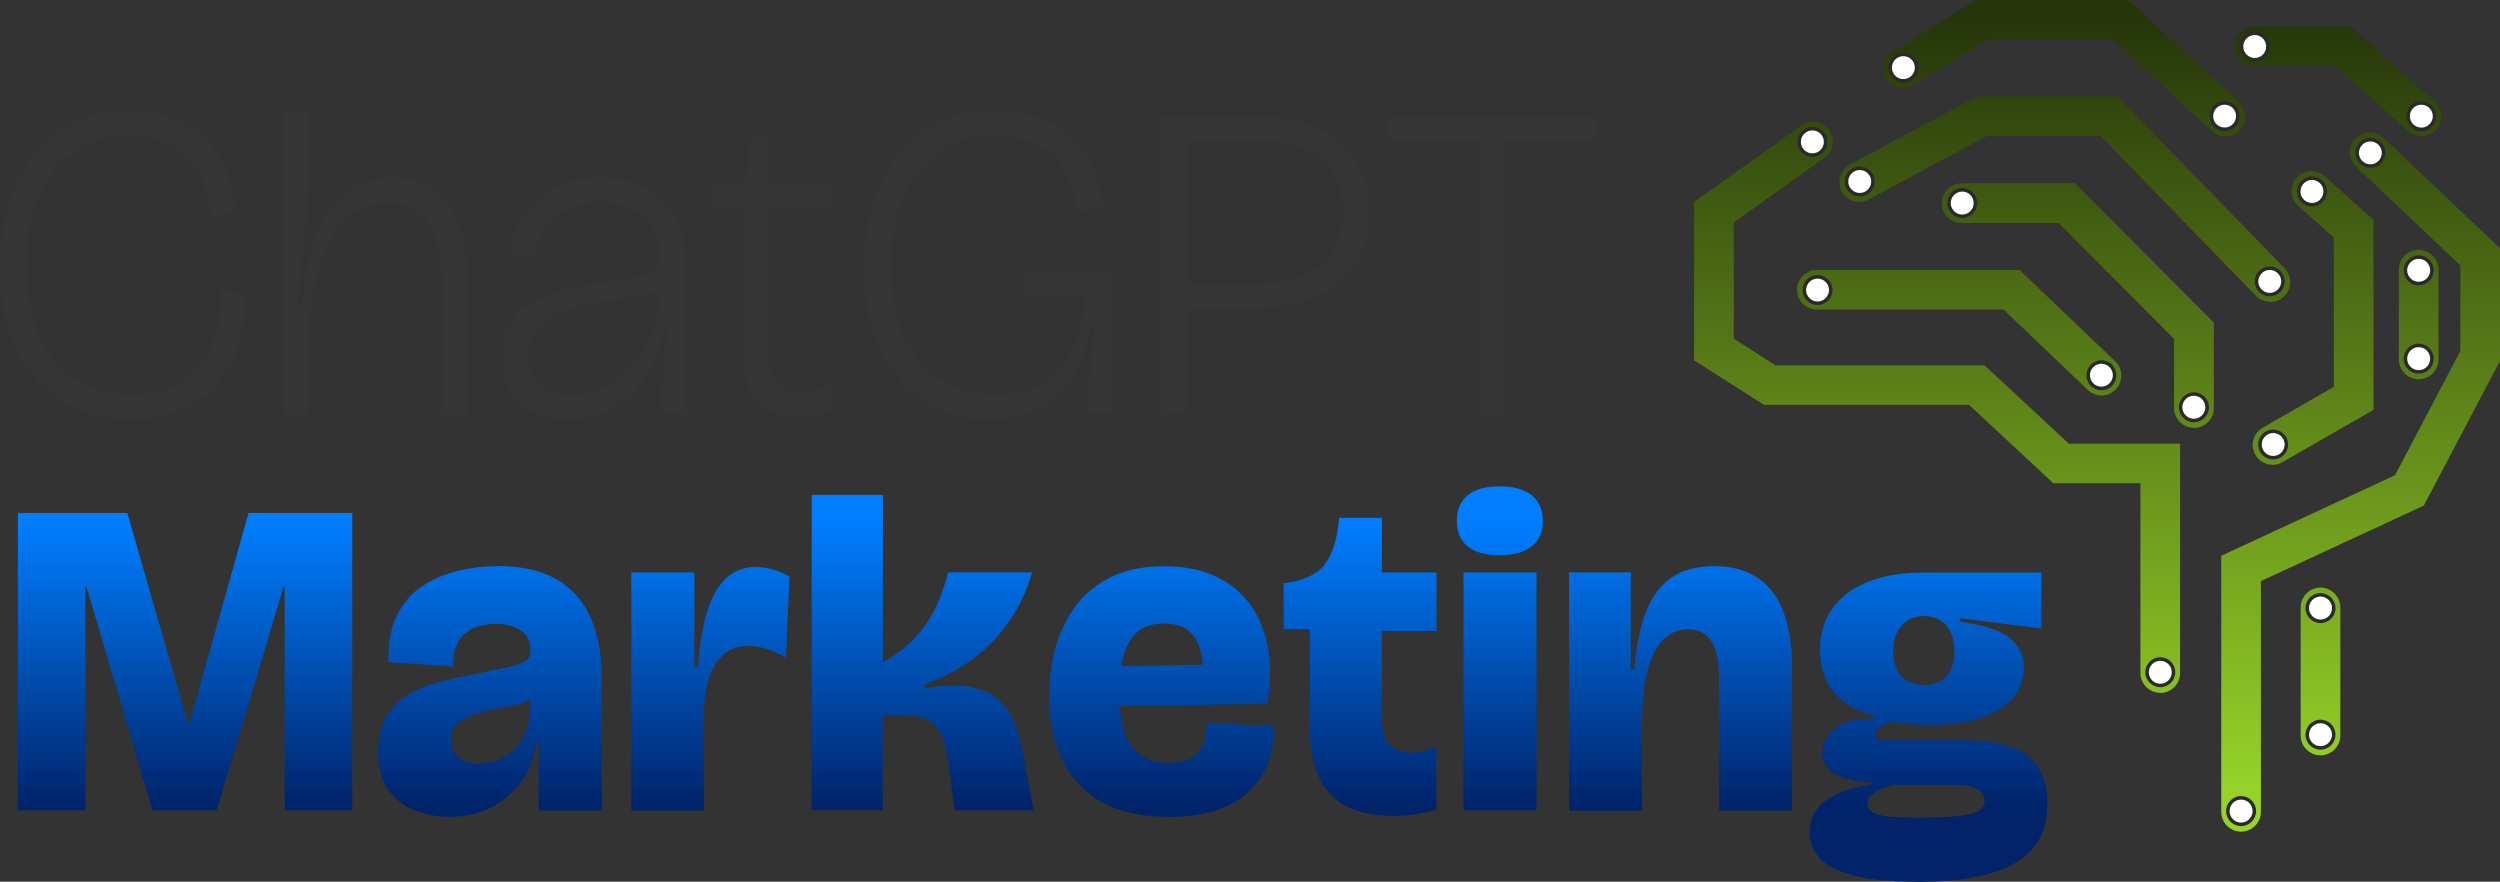 <svg xmlns="http://www.w3.org/2000/svg" xmlns:xlink="http://www.w3.org/1999/xlink" id="Capa_2" viewBox="0 0 300 105.8"><rect x="0" y="0" width="300" height="105.8" fill="#333333" stroke="none"/><defs><style>      .cls-1 {        fill: url(#Degradado_sin_nombre_62-7);      }      .cls-2 {        fill: url(#Degradado_sin_nombre_4-4);      }      .cls-3 {        fill: url(#Degradado_sin_nombre_4-6);      }      .cls-4 {        fill: url(#Degradado_sin_nombre_62-8);      }      .cls-5 {        fill: #fff;      }      .cls-6 {        fill: url(#Degradado_sin_nombre_4-2);      }      .cls-7 {        fill: url(#Degradado_sin_nombre_4);      }      .cls-8 {        fill: #2b2a2a;      }      .cls-9 {        fill: url(#Degradado_sin_nombre_4-7);      }      .cls-10 {        fill: url(#Degradado_sin_nombre_62);      }      .cls-11 {        fill: url(#Degradado_sin_nombre_62-3);      }      .cls-12 {        fill: url(#Degradado_sin_nombre_4-3);      }      .cls-13 {        fill: url(#Degradado_sin_nombre_62-2);      }      .cls-14 {        fill: url(#Degradado_sin_nombre_62-6);      }      .cls-15 {        fill: url(#Degradado_sin_nombre_62-10);      }      .cls-16 {        fill: #353535;      }      .cls-17 {        fill: url(#Degradado_sin_nombre_62-5);      }      .cls-18 {        fill: url(#Degradado_sin_nombre_4-5);      }      .cls-19 {        fill: url(#Degradado_sin_nombre_62-9);      }      .cls-20 {        fill: url(#Degradado_sin_nombre_4-9);      }      .cls-21 {        fill: url(#Degradado_sin_nombre_4-8);      }      .cls-22 {        fill: url(#Degradado_sin_nombre_62-4);      }    </style><linearGradient id="Degradado_sin_nombre_4" data-name="Degradado sin nombre 4" x1="22.21" y1="97.01" x2="22.21" y2="62.74" gradientUnits="userSpaceOnUse"><stop offset="0" stop-color="#002369"></stop><stop offset="1" stop-color="#007eff"></stop></linearGradient><linearGradient id="Degradado_sin_nombre_4-2" data-name="Degradado sin nombre 4" x1="58.78" y1="97.01" x2="58.78" y2="62.74" xlink:href="#Degradado_sin_nombre_4"></linearGradient><linearGradient id="Degradado_sin_nombre_4-3" data-name="Degradado sin nombre 4" x1="85.26" y1="97.01" x2="85.26" y2="62.74" xlink:href="#Degradado_sin_nombre_4"></linearGradient><linearGradient id="Degradado_sin_nombre_4-4" data-name="Degradado sin nombre 4" x1="110.71" y1="97.01" x2="110.71" y2="62.74" xlink:href="#Degradado_sin_nombre_4"></linearGradient><linearGradient id="Degradado_sin_nombre_4-5" data-name="Degradado sin nombre 4" x1="139.37" y1="97.01" x2="139.37" y2="62.74" xlink:href="#Degradado_sin_nombre_4"></linearGradient><linearGradient id="Degradado_sin_nombre_4-6" data-name="Degradado sin nombre 4" x1="163.2" y1="97.01" x2="163.2" y2="62.74" xlink:href="#Degradado_sin_nombre_4"></linearGradient><linearGradient id="Degradado_sin_nombre_4-7" data-name="Degradado sin nombre 4" x1="179.97" y1="97.01" x2="179.97" y2="62.74" xlink:href="#Degradado_sin_nombre_4"></linearGradient><linearGradient id="Degradado_sin_nombre_4-8" data-name="Degradado sin nombre 4" x1="201.66" y1="97.01" x2="201.66" y2="62.74" xlink:href="#Degradado_sin_nombre_4"></linearGradient><linearGradient id="Degradado_sin_nombre_4-9" data-name="Degradado sin nombre 4" x1="231.42" y1="97.01" x2="231.42" y2="62.74" xlink:href="#Degradado_sin_nombre_4"></linearGradient><linearGradient id="Degradado_sin_nombre_62" data-name="Degradado sin nombre 62" x1="283.27" y1="2.75" x2="283.27" y2="94.35" gradientUnits="userSpaceOnUse"><stop offset="0" stop-color="#26360a"></stop><stop offset="1" stop-color="#96d228"></stop></linearGradient><linearGradient id="Degradado_sin_nombre_62-2" data-name="Degradado sin nombre 62" x1="278.46" y1="2.75" x2="278.46" y2="94.35" xlink:href="#Degradado_sin_nombre_62"></linearGradient><linearGradient id="Degradado_sin_nombre_62-3" data-name="Degradado sin nombre 62" x1="280.52" y1="2.75" x2="280.52" y2="94.35" xlink:href="#Degradado_sin_nombre_62"></linearGradient><linearGradient id="Degradado_sin_nombre_62-4" data-name="Degradado sin nombre 62" x1="232.45" y1="2.75" x2="232.45" y2="94.35" xlink:href="#Degradado_sin_nombre_62"></linearGradient><linearGradient id="Degradado_sin_nombre_62-5" data-name="Degradado sin nombre 62" x1="235.09" y1="2.75" x2="235.09" y2="94.35" xlink:href="#Degradado_sin_nombre_62"></linearGradient><linearGradient id="Degradado_sin_nombre_62-6" data-name="Degradado sin nombre 62" x1="249.32" y1="2.75" x2="249.32" y2="94.35" xlink:href="#Degradado_sin_nombre_62"></linearGradient><linearGradient id="Degradado_sin_nombre_62-7" data-name="Degradado sin nombre 62" x1="247.76" y1="2.75" x2="247.76" y2="94.35" xlink:href="#Degradado_sin_nombre_62"></linearGradient><linearGradient id="Degradado_sin_nombre_62-8" data-name="Degradado sin nombre 62" x1="277.57" y1="2.75" x2="277.57" y2="94.35" xlink:href="#Degradado_sin_nombre_62"></linearGradient><linearGradient id="Degradado_sin_nombre_62-9" data-name="Degradado sin nombre 62" x1="247.68" y1="2.75" x2="247.68" y2="94.35" xlink:href="#Degradado_sin_nombre_62"></linearGradient><linearGradient id="Degradado_sin_nombre_62-10" data-name="Degradado sin nombre 62" x1="290.24" y1="2.75" x2="290.24" y2="94.35" xlink:href="#Degradado_sin_nombre_62"></linearGradient></defs><g id="Capa_2-2" data-name="Capa_2"><g><g><path class="cls-16" d="M15.63,50.35c-2.38,0-4.54-.42-6.46-1.27-1.93-.85-3.58-2.06-4.95-3.65-1.37-1.59-2.42-3.52-3.14-5.79-.72-2.27-1.08-4.81-1.08-7.63,0-2.96.39-5.59,1.16-7.9.77-2.31,1.85-4.27,3.22-5.9,1.37-1.62,3-2.86,4.9-3.71,1.89-.85,3.94-1.27,6.14-1.27,1.84,0,3.52.28,5.03.84,1.52.56,2.83,1.36,3.95,2.41,1.12,1.05,2.01,2.31,2.68,3.79.67,1.48,1.05,3.16,1.16,5.03l-2.87.59c-.18-2.06-.7-3.8-1.54-5.25-.85-1.44-1.98-2.54-3.41-3.3-1.42-.76-3.09-1.14-5-1.14-1.66,0-3.23.32-4.71.95-1.48.63-2.79,1.59-3.92,2.87-1.14,1.28-2.03,2.9-2.68,4.87-.65,1.97-.97,4.28-.97,6.95,0,3.35.52,6.19,1.57,8.49,1.05,2.31,2.52,4.07,4.41,5.27,1.89,1.21,4.12,1.81,6.68,1.81,2.24,0,4.16-.49,5.76-1.46s2.84-2.4,3.71-4.27c.87-1.87,1.28-4.18,1.24-6.92l2.92.65c.04,2.2-.24,4.21-.84,6.03-.6,1.82-1.49,3.4-2.68,4.73-1.19,1.33-2.64,2.36-4.36,3.08-1.71.72-3.69,1.08-5.92,1.08Z"></path><path class="cls-16" d="M34.02,49.65v-10.76l-.11-25.48h3.19v7.68c0,.54-.05,1.33-.14,2.35-.09,1.03-.2,2.23-.32,3.6-.13,1.37-.27,2.86-.43,4.46-.16,1.61-.3,3.24-.41,4.9h.54c.25-3.57.85-6.46,1.78-8.68.94-2.22,2.17-3.84,3.71-4.87,1.53-1.03,3.29-1.54,5.27-1.54,3.03,0,5.29,1.12,6.79,3.35,1.5,2.24,2.24,5.54,2.24,9.9v15.09h-3.03v-14.77c0-3.75-.53-6.45-1.6-8.11-1.06-1.66-2.66-2.49-4.79-2.49s-3.91.72-5.36,2.16c-1.44,1.44-2.52,3.48-3.25,6.11-.72,2.63-1.08,5.75-1.08,9.36v7.74h-3.03Z"></path><path class="cls-16" d="M68.21,50.35c-1.48,0-2.82-.27-4.03-.81-1.21-.54-2.16-1.37-2.87-2.49-.7-1.12-1.05-2.54-1.05-4.27,0-1.55.29-2.83.87-3.84.58-1.01,1.4-1.84,2.46-2.49,1.06-.65,2.32-1.16,3.76-1.54,1.44-.38,3.03-.69,4.76-.95,2.13-.32,3.7-.59,4.71-.78,1.01-.2,1.66-.47,1.95-.81.29-.34.43-.84.43-1.49,0-2.13-.69-3.77-2.06-4.92-1.37-1.15-3.05-1.73-5.03-1.73-1.19,0-2.36.24-3.52.7-1.15.47-2.14,1.21-2.95,2.22-.81,1.01-1.31,2.33-1.49,3.95l-2.97-.7c.25-1.66.73-3.06,1.43-4.22.7-1.15,1.56-2.09,2.57-2.81,1.01-.72,2.1-1.24,3.27-1.57,1.17-.32,2.35-.49,3.54-.49,1.77,0,3.42.33,4.95,1,1.53.67,2.79,1.72,3.76,3.16.97,1.44,1.46,3.34,1.46,5.68v5.41c.04,1.44.06,2.89.08,4.35.02,1.46.04,2.92.05,4.38.02,1.46.03,2.91.03,4.35h-3.14c.18-1.8.34-3.54.49-5.22.14-1.68.29-3.43.43-5.27h-.49c-.32,2.13-.99,4.04-2,5.73-1.01,1.7-2.31,3.03-3.89,4-1.59.97-3.43,1.46-5.52,1.46ZM68.43,47.43c1.37,0,2.69-.29,3.95-.87,1.26-.58,2.39-1.41,3.38-2.49.99-1.08,1.79-2.34,2.41-3.79.61-1.44.95-3.03,1.03-4.76l.05-1.19,1.41-.6c-.47.61-1.21,1.07-2.22,1.38-1.01.31-2.17.55-3.49.73-1.32.18-2.64.38-3.98.6-1.33.22-2.58.55-3.73,1-1.15.45-2.08,1.08-2.79,1.89-.7.81-1.05,1.92-1.05,3.33s.41,2.55,1.24,3.43c.83.88,2.09,1.33,3.79,1.33Z"></path><path class="cls-16" d="M95.85,50.08c-2.09,0-3.72-.63-4.9-1.89-1.17-1.26-1.76-3.05-1.76-5.36v-17.96h-3.68v-2.76h2.06c.72,0,1.25-.17,1.6-.51.34-.34.53-.82.57-1.43l.38-3.84h2.11v5.73h7.79v2.81h-7.79v17.96c0,1.44.32,2.52.97,3.25.65.72,1.59,1.08,2.81,1.08.68,0,1.4-.11,2.14-.32.74-.22,1.36-.56,1.87-1.03v3.35c-.61.25-1.25.47-1.92.65-.67.18-1.42.27-2.24.27Z"></path><path class="cls-16" d="M118.79,50.35c-2.74,0-5.25-.67-7.52-2-2.27-1.33-4.09-3.36-5.46-6.09-1.37-2.72-2.06-6.12-2.06-10.2,0-2.92.37-5.54,1.11-7.84.74-2.31,1.78-4.28,3.14-5.92,1.35-1.64,2.98-2.89,4.9-3.76,1.91-.87,4.06-1.3,6.44-1.3,1.59,0,3.11.22,4.57.65,1.46.43,2.79,1.1,4,2,1.21.9,2.2,2.09,2.98,3.57.78,1.48,1.27,3.28,1.49,5.41l-3.19.6c-.11-1.98-.59-3.66-1.43-5.03-.85-1.37-1.99-2.42-3.44-3.14-1.44-.72-3.14-1.08-5.08-1.08-2.16,0-4.18.57-6.06,1.7-1.88,1.14-3.39,2.87-4.54,5.19-1.15,2.33-1.73,5.31-1.73,8.95,0,2.81.35,5.19,1.05,7.14.7,1.95,1.65,3.53,2.84,4.73,1.19,1.21,2.55,2.08,4.08,2.62,1.53.54,3.11.81,4.73.81,2.27,0,4.15-.46,5.63-1.38,1.48-.92,2.63-2.27,3.46-4.06.83-1.79,1.35-3.96,1.57-6.52h-7.57v-3.03h10.66v5.14l.11,12.12h-3.14l.97-10.49h-.49c-.4,2.42-1.13,4.45-2.19,6.11-1.06,1.66-2.42,2.92-4.06,3.79-1.64.87-3.56,1.3-5.76,1.3Z"></path><path class="cls-16" d="M139.29,49.65V13.94h3.08v35.7h-3.08ZM140.05,37.04v-2.87h9.57c3.75,0,6.62-.7,8.6-2.11,1.98-1.41,2.98-3.64,2.98-6.71,0-2.88-.91-5.03-2.73-6.44-1.82-1.41-4.59-2.11-8.3-2.11h-10.12v-2.87h10.76c1.98,0,3.79.25,5.44.76,1.64.51,3.06,1.24,4.27,2.22,1.21.97,2.14,2.19,2.79,3.65.65,1.46.97,3.15.97,5.06,0,2.34-.53,4.37-1.6,6.09-1.06,1.71-2.71,3.03-4.92,3.95s-5.08,1.38-8.57,1.38h-9.14Z"></path><path class="cls-16" d="M166.44,16.81v-2.87h25.05v2.87h-25.05ZM177.42,49.65V13.94h3.08v35.7h-3.08Z"></path></g><g><path class="cls-7" d="M2.14,97.25v-35.7h13.14l7.3,25.37h.11l7.14-25.37h12.44v35.7h-8.11v-26.88h-.11l-8.06,26.88h-7.68l-7.95-26.88h-.11v26.88H2.14Z"></path><path class="cls-6" d="M53.91,98.01c-1.44,0-2.81-.25-4.11-.76s-2.36-1.33-3.19-2.46c-.83-1.14-1.24-2.66-1.24-4.57,0-1.77.34-3.2,1.03-4.3.68-1.1,1.6-1.98,2.76-2.65,1.15-.67,2.42-1.17,3.79-1.51,1.37-.34,2.72-.64,4.06-.89,1.87-.36,3.28-.65,4.22-.87.94-.22,1.58-.47,1.92-.76.34-.29.51-.68.51-1.19,0-1.05-.39-1.84-1.16-2.38-.78-.54-1.79-.81-3.06-.81-.79,0-1.59.14-2.38.43-.79.29-1.44.8-1.95,1.54-.51.74-.74,1.79-.7,3.16l-7.79-.54c-.07-2.27.27-4.16,1.03-5.65.76-1.5,1.79-2.67,3.11-3.52,1.32-.85,2.76-1.45,4.33-1.81,1.57-.36,3.13-.54,4.68-.54,2.85,0,5.19.53,7.03,1.6,1.84,1.06,3.2,2.6,4.08,4.6.88,2,1.33,4.43,1.33,7.28v15.85h-7.57v-8.17h-.32c-.14,1.62-.68,3.11-1.6,4.46s-2.13,2.43-3.62,3.25c-1.5.81-3.22,1.22-5.17,1.22ZM57.54,91.63c.61,0,1.27-.12,1.97-.35.7-.23,1.37-.62,2-1.16.63-.54,1.14-1.29,1.54-2.24.4-.96.6-2.14.6-3.54v-1.3l1.46-.16c-.29.47-.77.85-1.43,1.14-.67.29-1.42.51-2.24.68-.83.16-1.67.32-2.52.49-.85.16-1.63.38-2.35.65-.72.27-1.31.63-1.76,1.08-.45.45-.68,1.07-.68,1.87,0,.94.33,1.65,1,2.14.67.49,1.47.73,2.41.73Z"></path><path class="cls-12" d="M75.76,97.25v-28.56h7.57v11.36h.43c.22-3.03.64-5.42,1.27-7.17.63-1.75,1.42-2.99,2.38-3.73.95-.74,2.03-1.11,3.22-1.11.65,0,1.33.09,2.03.27.7.18,1.4.47,2.08.87l-.43,9.74c-.79-.47-1.57-.82-2.33-1.06-.76-.23-1.48-.35-2.16-.35-1.15,0-2.13.32-2.92.97-.79.65-1.4,1.61-1.81,2.87-.42,1.26-.62,2.79-.62,4.6v11.31h-8.71Z"></path><path class="cls-2" d="M97.4,97.25v-37.87h8.55v20.07c1.23-.65,2.28-1.39,3.16-2.22.88-.83,1.63-1.72,2.24-2.68.61-.96,1.11-1.93,1.49-2.92.38-.99.69-1.97.95-2.95h10.06c-.4,1.44-.97,2.84-1.7,4.19-.74,1.35-1.65,2.62-2.73,3.79-1.08,1.17-2.34,2.23-3.76,3.16-1.42.94-3,1.71-4.73,2.33v.43c2.24-.36,4.07-.41,5.49-.14,1.42.27,2.55.78,3.38,1.51.83.74,1.47,1.67,1.92,2.79.45,1.12.8,2.36,1.05,3.73l1.24,6.76h-9.47l-.6-4.76c-.14-1.15-.34-2.24-.6-3.25-.25-1.01-.74-1.83-1.46-2.46-.72-.63-1.86-.95-3.41-.95h-2.54v11.41h-8.55Z"></path><path class="cls-18" d="M140.24,98.01c-2.7,0-4.97-.39-6.79-1.16-1.82-.78-3.29-1.84-4.41-3.19-1.12-1.35-1.92-2.89-2.41-4.62-.49-1.73-.73-3.55-.73-5.46,0-2.06.26-4.02.78-5.9.52-1.87,1.33-3.54,2.43-5,1.1-1.46,2.52-2.61,4.27-3.46,1.75-.85,3.85-1.27,6.3-1.27s4.55.42,6.3,1.27c1.75.85,3.15,2.03,4.19,3.54,1.05,1.51,1.72,3.26,2.03,5.25.31,1.98.26,4.13-.14,6.44l-20.72.32v-4.76l14.01-.27-1.14,2.76c.22-1.66.19-3.06-.08-4.19-.27-1.14-.77-2-1.49-2.6-.72-.6-1.71-.89-2.97-.89-1.33,0-2.4.34-3.19,1.03-.79.69-1.35,1.65-1.68,2.89-.32,1.24-.49,2.71-.49,4.41,0,2.92.49,5.05,1.46,6.38.97,1.33,2.47,2,4.49,2,.87,0,1.59-.11,2.16-.32.58-.22,1.05-.53,1.41-.95.36-.41.61-.92.76-1.51.14-.59.2-1.27.16-2.03l8.01.43c.11,1.19,0,2.42-.35,3.68-.34,1.26-.98,2.43-1.92,3.52-.94,1.08-2.24,1.97-3.92,2.65-1.68.68-3.8,1.03-6.36,1.03Z"></path><path class="cls-3" d="M167.13,97.9c-3.35,0-5.85-.86-7.49-2.57-1.64-1.71-2.46-4.37-2.46-7.98v-11.85h-3.14v-5.52h.16c2.24-.29,3.82-1.04,4.76-2.24.94-1.21,1.51-3.04,1.73-5.49v-.11h5.14v6.55h6.55v7.03h-6.55v10.82c0,1.37.33,2.34,1,2.92.67.58,1.49.87,2.46.87.51,0,1.03-.07,1.57-.22.54-.14,1.05-.34,1.51-.59v7.63c-1.12.32-2.11.53-2.97.62-.87.09-1.62.14-2.27.14Z"></path><path class="cls-9" d="M179.95,66.64c-1.66,0-2.93-.35-3.81-1.06-.88-.7-1.32-1.72-1.32-3.06s.44-2.41,1.32-3.11c.88-.7,2.15-1.05,3.81-1.05s2.98.36,3.87,1.08c.88.72,1.32,1.75,1.32,3.08s-.44,2.31-1.32,3.03c-.88.72-2.17,1.08-3.87,1.08ZM175.62,97.25v-28.56h8.76v28.56h-8.76Z"></path><path class="cls-21" d="M188.28,97.25v-28.56h7.41v11.63h.43c.22-2.81.68-5.13,1.41-6.95.72-1.82,1.75-3.18,3.08-4.08,1.33-.9,3.03-1.35,5.08-1.35,3.1,0,5.44,1.03,7.01,3.08,1.57,2.06,2.35,5.12,2.35,9.2v17.04h-8.76v-15.9c0-1.95-.3-3.41-.89-4.38s-1.54-1.46-2.84-1.46c-1.08,0-2.04.38-2.87,1.14-.83.76-1.48,1.98-1.95,3.68-.47,1.7-.7,3.97-.7,6.82v10.12h-8.76Z"></path><path class="cls-20" d="M229.98,105.8c-3.21,0-5.75-.25-7.63-.76-1.88-.51-3.21-1.2-4-2.08-.79-.88-1.19-1.9-1.19-3.06,0-1.59.63-2.86,1.89-3.81,1.26-.95,3.1-1.61,5.52-1.97v-.27c-1.84,0-3.28-.32-4.33-.95-1.05-.63-1.57-1.51-1.57-2.62,0-1.05.48-1.98,1.43-2.81.95-.83,2.52-1.24,4.68-1.24v-.38c-1.95-.47-3.5-1.37-4.65-2.7-1.15-1.33-1.73-3.06-1.73-5.19,0-1.87.48-3.5,1.43-4.87.96-1.37,2.35-2.44,4.19-3.22,1.84-.77,4.07-1.16,6.71-1.16h14.23v6.71l-9.79-1.24v.43c2.99.4,5.02,1.07,6.09,2.03,1.06.96,1.6,2.1,1.6,3.43s-.41,2.52-1.22,3.57c-.81,1.05-2.06,1.87-3.76,2.46-1.7.6-3.84.89-6.44.89-.79,0-1.6-.04-2.41-.11-.81-.07-1.51-.18-2.08-.32-.61.25-1.09.51-1.43.78-.34.27-.51.55-.51.84,0,.18.07.32.22.41.14.09.35.15.62.19.27.04.59.05.95.05h8.65c.76,0,1.7.05,2.84.14,1.14.09,2.27.36,3.41.81,1.14.45,2.08,1.2,2.84,2.24.76,1.05,1.14,2.52,1.14,4.44,0,2.16-.57,3.93-1.7,5.3-1.14,1.37-2.86,2.39-5.17,3.06-2.31.67-5.25,1-8.82,1ZM229.98,98.12c2.42,0,4.2-.08,5.36-.24,1.15-.16,1.91-.39,2.27-.68.36-.29.54-.61.54-.97,0-.5-.14-.9-.43-1.19-.29-.29-.65-.5-1.08-.62-.43-.13-.86-.2-1.27-.22-.41-.02-.75-.03-1-.03h-7.3c-1.15.4-1.94.77-2.35,1.11-.42.34-.62.73-.62,1.16,0,.51.24.87.73,1.11.49.23,1.17.39,2.06.46.88.07,1.92.11,3.11.11ZM230.9,82.21c1.15,0,2.05-.36,2.68-1.08.63-.72.95-1.71.95-2.98s-.32-2.28-.97-3.06c-.65-.77-1.55-1.16-2.7-1.16s-2.01.39-2.68,1.16c-.67.78-1,1.79-1,3.06,0,.83.14,1.55.43,2.16.29.61.71,1.08,1.27,1.41.56.32,1.23.49,2.03.49Z"></path></g><g><g><path class="cls-10" d="M268.93,99.8c-1.31,0-2.38-1.07-2.38-2.38v-30.73l20.85-9.66,7.84-14.9v-10.28l-12.5-11.85c-.95-.9-.99-2.41-.09-3.37.9-.95,2.41-.99,3.37-.09l13.98,13.25v13.51l-9.14,17.37-19.55,9.06v27.69c0,1.31-1.07,2.38-2.38,2.38Z"></path><path class="cls-13" d="M278.46,90.64c-1.31,0-2.38-1.07-2.38-2.38v-15.37c0-1.31,1.07-2.38,2.38-2.38s2.38,1.07,2.38,2.38v15.37c0,1.31-1.07,2.38-2.38,2.38Z"></path><path class="cls-11" d="M290.57,16.32c-.56,0-1.13-.2-1.58-.6l-8.75-7.76h-9.76c-1.31,0-2.38-1.07-2.38-2.38s1.07-2.38,2.38-2.38h11.57l10.1,8.96c.98.87,1.07,2.38.2,3.36-.47.53-1.12.8-1.78.8Z"></path><path class="cls-22" d="M259.23,83.14c-1.31,0-2.38-1.07-2.38-2.38v-22.78h-10.46l-10.11-9.4h-24.6l-8.39-5.34v-19.01l12.89-9.18c1.07-.76,2.56-.51,3.32.56.76,1.07.51,2.56-.56,3.32l-10.89,7.76v13.95l5.02,3.2h25.08l10.11,9.4h13.35v27.54c0,1.31-1.07,2.38-2.38,2.38Z"></path><path class="cls-17" d="M252.17,47.45c-.59,0-1.18-.22-1.64-.66l-10.1-9.64h-22.41c-1.31,0-2.38-1.07-2.38-2.38s1.07-2.38,2.38-2.38h24.32l11.48,10.96c.95.91.99,2.41.08,3.37-.47.49-1.09.74-1.72.74Z"></path><path class="cls-14" d="M263.27,51.34c-1.31,0-2.38-1.07-2.38-2.38v-8.29l-13.87-13.92h-11.63c-1.31,0-2.38-1.07-2.38-2.38s1.07-2.38,2.38-2.38h13.61l16.66,16.72v10.26c0,1.31-1.07,2.38-2.38,2.38Z"></path><path class="cls-1" d="M272.42,36.22c-.62,0-1.24-.24-1.71-.72l-18.64-19.18h-13.66l-14.17,7.62c-1.16.62-2.6.19-3.22-.97s-.19-2.6.97-3.22l15.23-8.18h16.88l20.05,20.62c.92.94.89,2.45-.05,3.37-.46.45-1.06.67-1.66.67Z"></path><path class="cls-4" d="M272.71,55.77c-.82,0-1.63-.43-2.07-1.19-.65-1.14-.26-2.59.88-3.25l8.54-4.91v-17.91l-4.28-3.81c-.98-.87-1.07-2.38-.19-3.36.88-.98,2.38-1.07,3.36-.19l5.87,5.23v22.8l-10.93,6.28c-.37.21-.78.32-1.18.32Z"></path><path class="cls-19" d="M267.03,16.36c-.58,0-1.16-.21-1.61-.63l-11.87-10.97h-15.04l-8.93,5.44c-1.12.68-2.59.33-3.27-.8-.68-1.12-.33-2.59.8-3.27l10.07-6.13h18.24l13.24,12.24c.97.89,1.02,2.4.13,3.36-.47.51-1.11.76-1.75.76Z"></path><path class="cls-15" d="M290.24,45.51c-1.31,0-2.38-1.07-2.38-2.38v-10.78c0-1.31,1.07-2.38,2.38-2.38s2.38,1.07,2.38,2.38v10.78c0,1.31-1.07,2.38-2.38,2.38Z"></path></g><g><circle class="cls-5" cx="268.93" cy="97.33" r="1.59"></circle><path class="cls-5" d="M285.53,17.19c-.64-.6-1.64-.58-2.24.06-.6.64-.58,1.64.06,2.24.64.6,1.64.58,2.24-.06.6-.64.58-1.64-.06-2.24Z"></path><path class="cls-5" d="M280.05,88.16c0,.88-.71,1.59-1.59,1.59s-1.59-.71-1.59-1.59.71-1.59,1.59-1.59,1.59.71,1.59,1.59Z"></path><circle class="cls-5" cx="278.46" cy="72.97" r="1.59"></circle><path class="cls-5" d="M292.14,13.82c.07.87-.59,1.64-1.46,1.7-.87.07-1.64-.59-1.7-1.46-.07-.87.59-1.64,1.46-1.7.87-.07,1.64.59,1.7,1.46Z"></path><path class="cls-5" d="M270.57,4c-.88,0-1.59.71-1.59,1.59s.71,1.59,1.59,1.59,1.59-.71,1.59-1.59-.71-1.59-1.59-1.59Z"></path><path class="cls-5" d="M216.57,15.73c.71-.51,1.7-.34,2.21.38.51.71.34,1.7-.38,2.21-.71.51-1.7.34-2.21-.38s-.34-1.7.38-2.21Z"></path><path class="cls-5" d="M257.65,80.69c.01.88.73,1.58,1.61,1.56.88-.01,1.58-.73,1.56-1.61-.01-.88-.73-1.58-1.61-1.56-.88.01-1.58.73-1.56,1.61Z"></path><path class="cls-5" d="M218.12,36.39c-.88,0-1.59-.7-1.6-1.57,0-.88.7-1.59,1.57-1.6.88,0,1.59.7,1.6,1.57,0,.88-.7,1.59-1.57,1.6Z"></path><path class="cls-5" d="M250.99,46.09c.58.65,1.59.71,2.24.12.65-.58.71-1.59.12-2.24-.58-.65-1.59-.71-2.24-.12-.65.58-.71,1.59-.12,2.24Z"></path><path class="cls-5" d="M235.47,25.95c-.88,0-1.59-.71-1.59-1.59s.71-1.59,1.59-1.59,1.59.71,1.59,1.59-.71,1.59-1.59,1.59Z"></path><circle class="cls-5" cx="263.27" cy="48.87" r="1.59"></circle><path class="cls-5" d="M224.23,22.96c-.65.59-1.65.54-2.24-.11-.59-.65-.54-1.65.11-2.24.65-.59,1.65-.54,2.24.11.59.65.54,1.65-.11,2.24Z"></path><path class="cls-5" d="M271.09,34.71c.52.7,1.52.85,2.22.33.7-.52.85-1.52.33-2.22-.52-.7-1.52-.85-2.22-.33-.7.52-.85,1.52-.33,2.22Z"></path><path class="cls-5" d="M276.43,24.2c-.68-.56-.77-1.56-.22-2.23.56-.68,1.56-.77,2.23-.22.68.56.77,1.56.22,2.23-.56.68-1.56.77-2.23.22Z"></path><path class="cls-5" d="M272.01,51.96c-.77.43-1.04,1.39-.61,2.16.43.77,1.39,1.04,2.16.61.77-.43,1.04-1.39.61-2.16-.43-.77-1.39-1.04-2.16-.61Z"></path><path class="cls-5" d="M229.23,9.47c-.75.46-1.72.22-2.18-.53-.46-.75-.22-1.72.53-2.18.75-.46,1.72-.22,2.18.53.46.75.22,1.72-.53,2.18Z"></path><path class="cls-5" d="M266.19,15.33c.77.42,1.73.13,2.15-.64.42-.77.13-1.73-.64-2.15-.77-.42-1.73-.13-2.15.64-.42.77-.13,1.73.64,2.15Z"></path><path class="cls-5" d="M288.65,32.44c0-.88.71-1.59,1.59-1.59s1.59.71,1.59,1.59-.71,1.59-1.59,1.59-1.59-.71-1.59-1.59Z"></path><circle class="cls-5" cx="290.24" cy="43.04" r="1.59"></circle></g><g><path class="cls-8" d="M270.73,97.33c0-.99-.81-1.8-1.8-1.8s-1.8.81-1.8,1.8.81,1.8,1.8,1.8,1.8-.81,1.8-1.8,0,.99,0,0ZM267.55,97.33c0-.76.62-1.38,1.38-1.38s1.38.62,1.38,1.38-.62,1.38-1.38,1.38-1.38-.62-1.38-1.38,0,.76,0,0Z"></path><path class="cls-8" d="M285.68,17.03c.72.68.75,1.82.07,2.54-.68.72-1.82.75-2.54.07-.72-.68-.75-1.82-.07-2.54.68-.72,1.82-.75,2.54-.07.72.68-.72-.68,0,0ZM283.5,19.34c.55.52,1.42.5,1.94-.05.52-.55.5-1.42-.05-1.94-.55-.52-1.42-.5-1.94.05-.52.55-.5,1.42.05,1.94.55.52-.55-.52,0,0Z"></path><path class="cls-8" d="M280.26,88.16c0-.99-.81-1.8-1.8-1.8s-1.8.81-1.8,1.8.81,1.8,1.8,1.8,1.8-.81,1.8-1.8,0,.99,0,0ZM277.08,88.16c0-.76.62-1.37,1.38-1.37s1.38.62,1.38,1.37-.62,1.38-1.38,1.38-1.38-.62-1.38-1.38,0,.76,0,0Z"></path><path class="cls-8" d="M280.26,72.97c0,.99-.81,1.8-1.8,1.8s-1.8-.81-1.8-1.8.81-1.8,1.8-1.8,1.8.81,1.8,1.8,0-.99,0,0ZM277.08,72.97c0,.76.62,1.38,1.38,1.38s1.38-.62,1.38-1.38-.62-1.38-1.38-1.38-1.38.62-1.38,1.38,0-.76,0,0Z"></path><path class="cls-8" d="M292.35,13.8c-.08-.99-.94-1.73-1.93-1.65-.99.08-1.73.94-1.65,1.93.08.99.94,1.73,1.93,1.65s1.73-.94,1.65-1.93c-.08-.99.08.99,0,0ZM289.19,14.05c-.06-.76.51-1.42,1.26-1.48.76-.06,1.42.51,1.48,1.26.06.76-.51,1.42-1.26,1.48-.76.06-1.42-.51-1.48-1.26-.06-.76.06.76,0,0Z"></path><path class="cls-8" d="M270.57,3.78c.99,0,1.8.81,1.8,1.8s-.81,1.8-1.8,1.8-1.8-.81-1.8-1.8.81-1.8,1.8-1.8-.99,0,0,0ZM270.57,6.96c.76,0,1.37-.62,1.37-1.38s-.62-1.38-1.37-1.38-1.38.62-1.38,1.38.62,1.38,1.38,1.38-.76,0,0,0Z"></path><path class="cls-8" d="M216.45,15.56c-.81.57-1,1.7-.43,2.51.57.81,1.7,1,2.51.43.81-.57,1-1.7.43-2.51-.57-.81-1.7-1-2.51-.43-.81.57.81-.57,0,0ZM218.28,18.15c-.62.44-1.48.29-1.92-.33-.44-.62-.29-1.48.33-1.92.62-.44,1.48-.29,1.92.33s.29,1.48-.33,1.92c-.62.44.62-.44,0,0Z"></path><path class="cls-8" d="M257.44,80.69c-.01-.99.78-1.81,1.77-1.82.99-.01,1.81.78,1.82,1.77.01.99-.78,1.81-1.77,1.82-.99.01-1.81-.78-1.82-1.77-.01-.99.01.99,0,0ZM260.61,80.65c-.01-.76-.64-1.37-1.4-1.35-.76.01-1.37.64-1.35,1.4.01.76.64,1.37,1.4,1.35.76-.01,1.37-.64,1.35-1.4-.01-.76.01.76,0,0Z"></path><path class="cls-8" d="M218.12,36.6c.99,0,1.79-.82,1.78-1.81,0-.99-.82-1.79-1.81-1.78-.99,0-1.79.82-1.78,1.81,0,.99.82,1.79,1.81,1.78.99,0-.99,0,0,0ZM218.09,33.43c.76,0,1.38.61,1.39,1.36,0,.76-.61,1.38-1.36,1.39-.76,0-1.38-.61-1.39-1.36,0-.76.61-1.38,1.36-1.39.76,0-.76,0,0,0Z"></path><path class="cls-8" d="M250.83,46.23c-.66-.74-.6-1.88.14-2.54.74-.66,1.88-.6,2.54.14.66.74.6,1.88-.14,2.54-.74.66-1.88.6-2.54-.14-.66-.74.66.74,0,0ZM253.19,44.11c-.51-.57-1.38-.61-1.94-.11s-.61,1.38-.11,1.94c.51.57,1.38.61,1.94.11.57-.51.61-1.38.11-1.94-.51-.57.51.57,0,0Z"></path><path class="cls-8" d="M235.47,26.16c.99,0,1.8-.81,1.8-1.8s-.81-1.8-1.8-1.8-1.8.81-1.8,1.8.81,1.8,1.8,1.8-.99,0,0,0ZM235.47,22.99c.76,0,1.37.62,1.37,1.38s-.62,1.38-1.37,1.38-1.38-.62-1.38-1.38.62-1.38,1.38-1.38-.76,0,0,0Z"></path><path class="cls-8" d="M261.47,48.87c0-.99.81-1.8,1.8-1.8s1.8.81,1.8,1.8-.81,1.8-1.8,1.8-1.8-.81-1.8-1.8,0,.99,0,0ZM264.64,48.87c0-.76-.62-1.38-1.38-1.38s-1.38.62-1.38,1.38.62,1.38,1.38,1.38,1.38-.62,1.38-1.38,0,.76,0,0Z"></path><path class="cls-8" d="M224.38,23.11c.73-.66.79-1.8.13-2.54-.66-.73-1.8-.79-2.54-.13-.73.66-.79,1.8-.13,2.54.66.73,1.8.79,2.54.13.73-.66-.73.66,0,0ZM222.25,20.76c.56-.51,1.43-.47,1.94.1.51.56.47,1.43-.1,1.94-.56.51-1.43.47-1.94-.1-.51-.56-.47-1.43.1-1.94.56-.51-.56.51,0,0Z"></path><path class="cls-8" d="M270.92,34.84c-.59-.79-.43-1.92.37-2.51.79-.59,1.92-.43,2.51.37.59.79.43,1.92-.37,2.51-.79.59-1.92.43-2.51-.37-.59-.79.59.79,0,0ZM273.47,32.95c-.45-.61-1.32-.74-1.92-.28-.61.45-.74,1.32-.28,1.92.45.61,1.32.74,1.92.28.61-.45.74-1.32.28-1.92-.45-.61.45.61,0,0Z"></path><path class="cls-8" d="M276.3,24.36c.77.63,1.9.52,2.53-.25.63-.77.52-1.9-.25-2.53-.77-.63-1.9-.52-2.53.25-.63.77-.52,1.9.25,2.53.77.63-.77-.63,0,0ZM278.31,21.91c.59.48.67,1.35.19,1.94-.48.59-1.35.67-1.94.19-.59-.48-.67-1.35-.19-1.94.48-.59,1.35-.67,1.94-.19.59.48-.59-.48,0,0Z"></path><path class="cls-8" d="M271.91,51.77c.87-.48,1.96-.17,2.44.7.48.87.17,1.96-.7,2.44-.87.48-1.96.17-2.44-.7-.48-.87-.17-1.96.7-2.44.87-.48-.87.48,0,0ZM273.45,54.54c.66-.37.9-1.21.53-1.87-.37-.66-1.21-.9-1.87-.53s-.9,1.21-.53,1.87c.37.66,1.21.9,1.87.53.66-.37-.66.37,0,0Z"></path><path class="cls-8" d="M229.34,9.65c.85-.51,1.12-1.62.6-2.47-.51-.85-1.62-1.12-2.47-.6-.85.51-1.12,1.62-.6,2.47.51.85,1.62,1.12,2.47.6.85-.51-.85.51,0,0ZM227.69,6.94c.65-.39,1.5-.19,1.89.46.39.65.19,1.5-.46,1.89-.65.39-1.5.19-1.89-.46-.39-.65-.19-1.5.46-1.89s-.65.39,0,0Z"></path><path class="cls-8" d="M266.09,15.52c-.87-.47-1.19-1.57-.72-2.44.47-.87,1.57-1.19,2.44-.72.87.47,1.19,1.57.72,2.44-.47.87-1.57,1.19-2.44.72-.87-.47.87.47,0,0ZM267.61,12.73c-.67-.36-1.5-.12-1.86.55-.36.67-.12,1.5.55,1.86.67.36,1.5.12,1.86-.55.36-.67.12-1.5-.55-1.86-.67-.36.67.36,0,0Z"></path><path class="cls-8" d="M288.44,32.44c0,.99.81,1.8,1.8,1.8s1.8-.81,1.8-1.8-.81-1.8-1.8-1.8-1.8.81-1.8,1.8,0-.99,0,0ZM291.62,32.44c0,.76-.62,1.37-1.38,1.37s-1.38-.62-1.38-1.37.62-1.38,1.38-1.38,1.38.62,1.38,1.38,0-.76,0,0Z"></path><path class="cls-8" d="M288.44,43.04c0-.99.81-1.8,1.8-1.8s1.8.81,1.8,1.8-.81,1.8-1.8,1.8-1.8-.81-1.8-1.8,0,.99,0,0ZM291.62,43.04c0-.76-.62-1.38-1.38-1.38s-1.38.62-1.38,1.38.62,1.38,1.38,1.38,1.38-.62,1.38-1.38,0,.76,0,0Z"></path></g></g></g></g></svg>